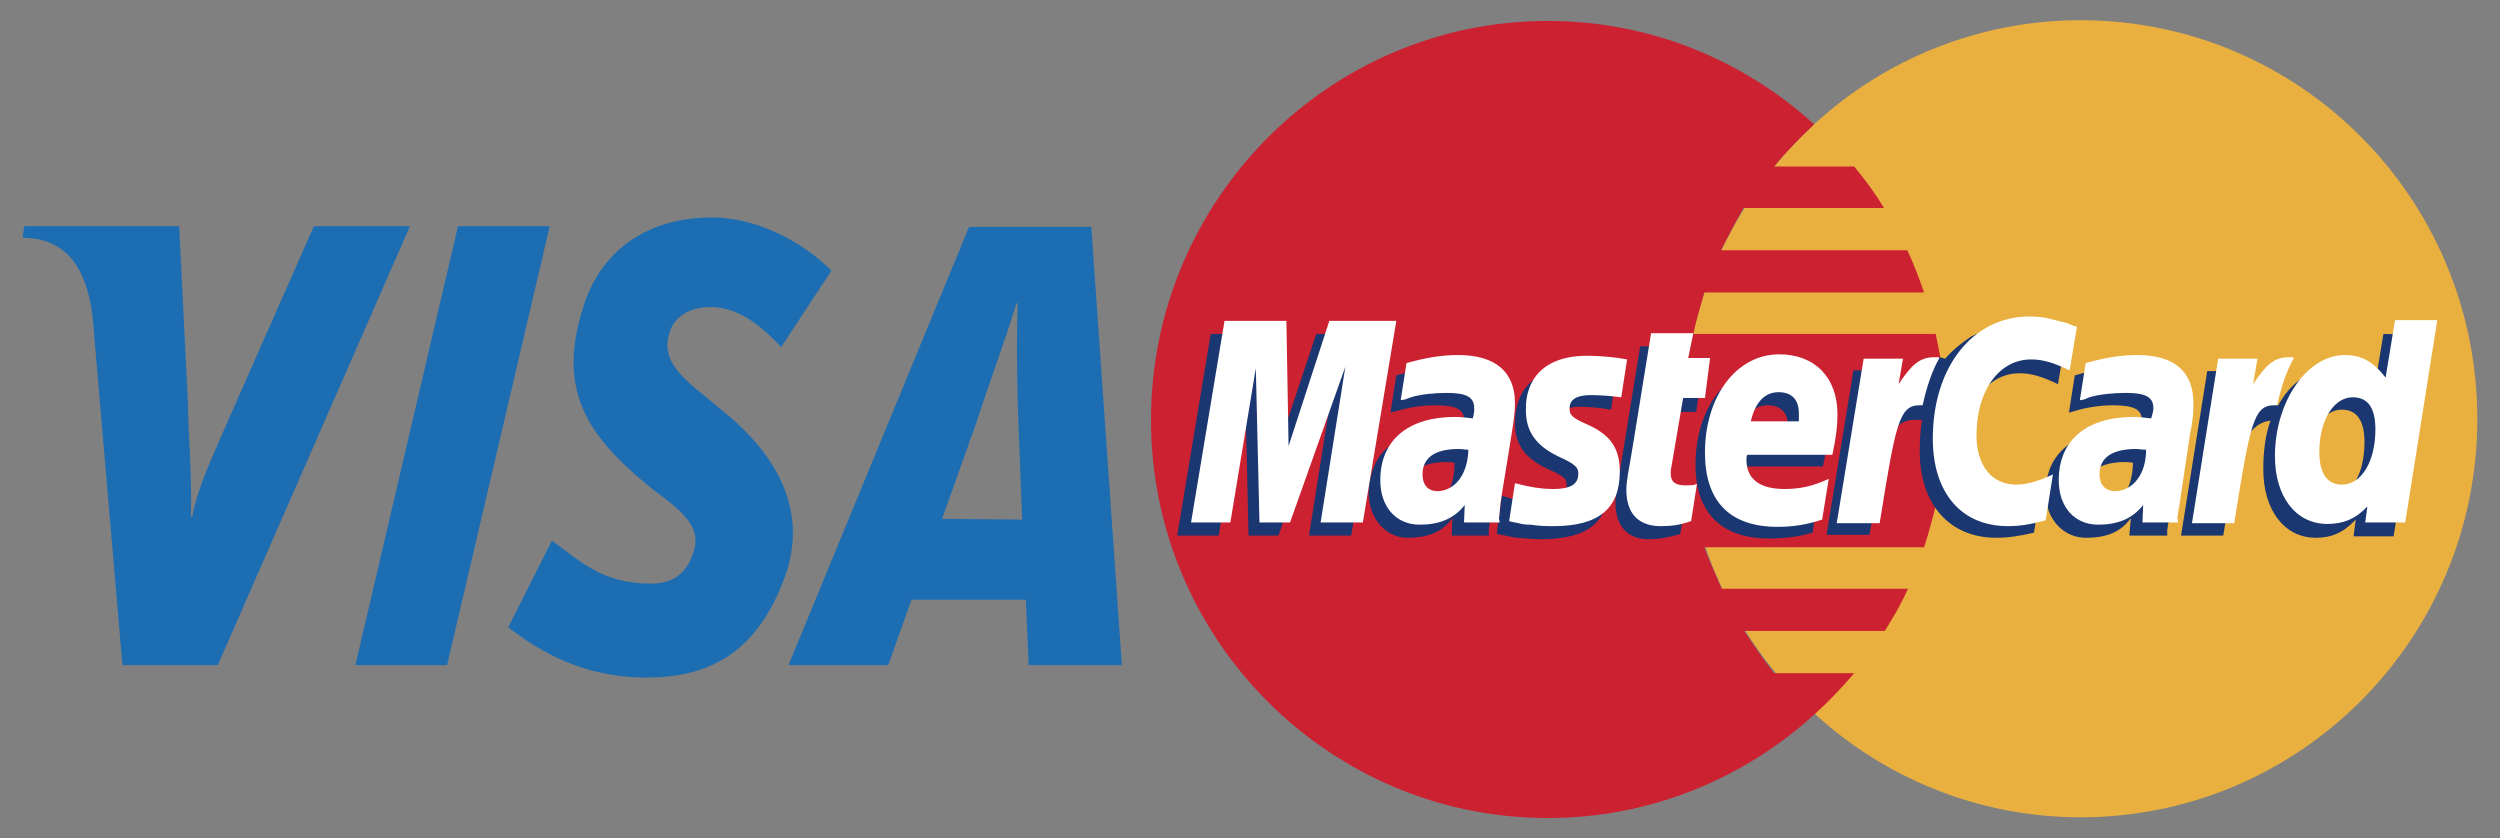 <?xml version="1.0" encoding="UTF-8" standalone="no" ?>
<!DOCTYPE svg PUBLIC "-//W3C//DTD SVG 1.1//EN" "http://www.w3.org/Graphics/SVG/1.1/DTD/svg11.dtd">
<svg xmlns="http://www.w3.org/2000/svg" xmlns:xlink="http://www.w3.org/1999/xlink" version="1.1" width="340" height="114" viewBox="0 0 340 114" xml:space="preserve">
<rect x="0" y="0" width="340" height="114" fill="#808080" stroke="none"/>
<desc>Created with Fabric.js 5.2.4</desc>
<defs>
</defs>
<rect x="0" y="0" width="100%" height="100%" fill="transparent"></rect>
<g transform="matrix(1 0 0 1 170 57)" id="5a68e634-0c67-4924-a024-d25d75102e38"  >
<rect style="stroke: none; stroke-width: 1; stroke-dasharray: none; stroke-linecap: butt; stroke-dashoffset: 0; stroke-linejoin: miter; stroke-miterlimit: 4; fill: rgb(255,255,255); fill-rule: nonzero; opacity: 1; visibility: hidden;" vector-effect="non-scaling-stroke"  x="-170" y="-57" rx="0" ry="0" width="340" height="114" />
</g>
<g transform="matrix(Infinity NaN NaN Infinity 0 0)" id="6ae49c9f-f33c-4225-928c-8fd621de08f1"  >
</g>
<g transform="matrix(0.99 0 0 0.99 170 57)"  >
<g style="" vector-effect="non-scaling-stroke"   >
		<g transform="matrix(1 0 0 1 114.1 -0.05)"  >
<path style="stroke: none; stroke-width: 1; stroke-dasharray: none; stroke-linecap: butt; stroke-dashoffset: 0; stroke-linejoin: miter; stroke-miterlimit: 4; fill: rgb(233,176,64); fill-rule: evenodd; opacity: 1;" vector-effect="non-scaling-stroke"  transform=" translate(-284.8, -58.45)" d="M 248.3 99 C 257.9 107.8 270.8 113.2 284.8 113.2 C 314.9 113.2 339.3 88.7 339.3 58.5 C 339.3 28.2 314.9 3.7 284.8 3.7 C 270.8 3.7 257.9 9.1 248.3 17.9 C 237.3 28 230.3 42.4 230.3 58.5 C 230.4 74.5 237.3 89 248.3 99 L 248.3 99 z" stroke-linecap="round" />
</g>
		<g transform="matrix(1 0 0 1 41 0.05)"  >
<path style="stroke: none; stroke-width: 1; stroke-dasharray: none; stroke-linecap: butt; stroke-dashoffset: 0; stroke-linejoin: miter; stroke-miterlimit: 4; fill: rgb(204,33,49); fill-rule: evenodd; opacity: 1;" vector-effect="non-scaling-stroke"  transform=" translate(-211.7, -58.55)" d="M 265.9 52.6 C 265.7 50.6 265.3 48.8 264.9 46.8 L 231.6 46.8 C 232 44.8 232.6 43 233.1 41.1 L 263.3 41.1 C 262.6 39.1 261.9 37.2 261 35.3 L 235.4 35.3 C 236.4 33.3 237.4 31.4 238.5 29.5 L 257.8 29.5 C 256.6 27.5 255.2 25.6 253.7 23.8 L 242.7 23.8 C 244.4 21.7 246.3 19.8 248.2 18 C 238.5 9.2 225.7 3.8 211.6 3.8 C 181.6 3.8 157.1 28.4 157.1 58.6 C 157.1 88.8 181.6 113.3 211.6 113.3 C 225.7 113.3 238.5 107.9 248.2 99.1 C 250.2 97.3 252 95.4 253.7 93.4 L 242.7 93.4 C 241.2 91.5 239.9 89.6 238.6 87.6 L 257.9 87.6 C 259.1 85.7 260.2 83.8 261.1 81.8 L 235.5 81.8 C 234.7 79.9 233.8 78 233.1 76.1 L 263.3 76.1 C 264 74 264.5 72 265 70 C 265.4 68.1 265.7 66.2 266 64.2 C 266.2 62.3 266.3 60.4 266.3 58.5 C 266.2 56.5 266.1 54.5 265.9 52.6 L 265.9 52.6 z" stroke-linecap="round" />
</g>
		<g transform="matrix(1 0 0 1 75.8 2.05)"  >
<path style="stroke: none; stroke-width: 1; stroke-dasharray: none; stroke-linecap: butt; stroke-dashoffset: 0; stroke-linejoin: miter; stroke-miterlimit: 4; fill: rgb(27,55,113); fill-rule: evenodd; opacity: 1;" vector-effect="non-scaling-stroke"  transform=" translate(-246.5, -60.55)" d="M 229.8 74.3 C 228 74.8 226.7 75 225.4 75 C 222.6 75 220.9 73.2 220.9 70 C 220.9 69.3 221 68.7 221.1 67.9 L 221.5 65.7 L 221.8 63.9 L 224.3 48.5 L 229.9 48.5 L 229.2 51.9 L 232.8 51.9 L 232 57.5 L 228.4 57.5 L 226.9 66.7 C 226.8 67.2 226.8 67.4 226.8 67.7 C 226.8 68.9 227.4 69.4 228.8 69.4 C 229.5 69.4 230 69.3 230.6 69.2 L 229.8 74.3 L 229.8 74.3 z M 248 74.1 C 245.9 74.7 244 74.9 242 74.9 C 235.6 74.9 231.9 71.5 231.9 64.8 C 231.9 57 236.2 51.3 242.2 51.3 C 247 51.3 250.1 54.5 250.1 59.5 C 250.1 61.2 249.9 62.8 249.4 65 L 237.6 65 C 237.5 65.4 237.5 65.6 237.5 65.7 C 237.5 68.3 239.3 69.7 242.7 69.7 C 244.9 69.7 246.7 69.2 248.8 68.3 L 248 74.1 z M 244.6 60.6 L 244.6 59.5 C 244.6 57.6 243.6 56.6 241.8 56.6 C 239.9 56.6 238.6 58 238 60.6 L 244.6 60.6 L 244.6 60.6 L 244.6 60.6 z M 184.6 74.5 L 178.8 74.5 L 182.2 53.1 L 174.6 74.5 L 170.5 74.5 L 170 53.2 L 166.4 74.5 L 160.7 74.5 L 165.3 46.8 L 173.9 46.8 L 174.1 63.9 L 179.8 46.8 L 189.2 46.8 L 184.6 74.5 L 184.6 74.5 z M 198.8 64.5 C 198.2 64.4 198.1 64.4 197.7 64.4 C 194.3 64.4 192.6 65.7 192.6 67.8 C 192.6 69.2 193.4 70.2 194.8 70.2 C 197.6 70.1 198.8 67.8 198.8 64.5 L 198.8 64.5 z M 203.5 74.5 L 198.4 74.5 L 198.5 72.1 C 197.2 73.9 195.4 74.8 192.3 74.8 C 189.5 74.8 187 72.3 187 68.6 C 187 67.6 187.2 66.6 187.5 65.7 C 188.5 62.2 191.9 60.1 197.3 60 C 198 60 199 60 199.9 60.1 C 200.1 59.4 200.1 59.1 200.1 58.6 C 200.1 57.1 198.9 56.6 196.1 56.6 C 194.4 56.6 192.5 56.9 191.2 57.3 L 190.4 57.5 L 190 57.6 L 190.8 52.5 C 193.5 51.7 195.5 51.3 197.7 51.3 C 202.8 51.3 205.5 53.7 205.5 58 C 205.5 59.1 205.6 60 205.2 62.4 L 203.9 70.5 L 203.7 71.9 L 203.6 73 L 203.5 73.7 L 203.5 74.5 L 203.5 74.5 z M 276.4 52.2 C 278.1 52.2 279.6 52.7 281.7 53.7 L 282.7 47.7 C 282.1 47.4 282 47.4 281.2 47.1 L 278.8 46.4 C 278.1 46.2 277.1 46.1 276.1 46.1 C 273.2 46.1 271.5 46.2 269.7 47.2 C 268.7 47.9 267.5 48.7 266.2 50.2 L 265.5 50 L 259.5 54.2 L 259.8 51.8 L 253.6 51.8 L 249.9 74.4 L 255.8 74.4 L 258 62.3 C 258 62.3 258.8 60.6 259.2 60 C 260.3 58.6 261.3 58.6 262.5 58.6 L 263 58.6 C 262.8 60 262.7 61.5 262.7 62.9 C 262.7 70.2 266.8 74.8 273.2 74.8 C 274.8 74.8 276.2 74.6 278.4 74.1 L 279.4 67.7 C 277.5 68.7 275.8 69.2 274.4 69.2 C 270.9 69.2 268.9 66.6 268.9 62.4 C 268.9 56.5 272 52.2 276.4 52.2 L 276.4 52.2 z M 326.4 46.8 L 325.1 54.7 C 323.7 52.5 322 51.5 319.7 51.5 C 316.6 51.5 313.7 53.3 311.9 56.7 L 311.9 56.6 L 308.1 54.3 L 308.5 51.9 L 302.2 51.9 L 298.6 74.5 L 304.4 74.5 L 306.4 62.4 C 306.4 62.4 307.9 60.7 308.3 60.1 C 309.3 59 310.2 58.8 310.9 58.7 C 310.2 60.6 309.9 62.8 309.9 65.4 C 309.9 71 312.8 74.8 317.1 74.8 C 319.3 74.8 320.9 74.1 322.6 72.3 L 322.3 74.6 L 327.8 74.6 L 332.3 46.9 L 326.4 46.8 L 326.4 46.8 z M 319.1 69.2 C 317.1 69.2 316.1 67.7 316.1 64.8 C 316.1 60.4 318 57.2 320.7 57.2 C 322.8 57.2 323.8 58.8 323.8 61.6 C 323.8 66.1 322 69.2 319.1 69.2 L 319.1 69.2 z M 292 64.5 C 291.4 64.4 291.3 64.4 290.9 64.4 C 287.5 64.4 285.8 65.7 285.8 67.8 C 285.8 69.2 286.6 70.2 288 70.2 C 290.7 70.1 291.9 67.8 292 64.5 z M 296.7 74.5 L 291.5 74.5 L 291.7 72.1 C 290.4 73.9 288.6 74.8 285.5 74.8 C 282.6 74.8 280 72.4 280 68.6 C 280 63.2 284 60 290.4 60 C 291.1 60 292.1 60 292.9 60.1 C 293.1 59.4 293.2 59.1 293.2 58.6 C 293.2 57.1 292 56.6 289.2 56.6 C 287.6 56.6 285.6 56.9 284.3 57.3 L 283.6 57.5 L 283.2 57.6 L 284 52.5 C 286.7 51.7 288.7 51.3 290.9 51.3 C 296 51.3 298.6 53.7 298.6 58 C 298.6 59.1 298.8 60 298.3 62.4 L 297.1 70.5 L 297 72 L 296.8 73.1 L 296.7 73.8 L 296.7 74.5 L 296.7 74.5 L 296.7 74.5 z M 215.9 56.8 C 217 56.8 218.6 56.9 220.3 57.2 L 221.1 51.9 C 219.4 51.7 217.1 51.4 215.8 51.4 C 209.2 51.4 207.1 55 207.1 59.1 C 207.1 61.8 208.3 63.8 211.5 65.3 C 213.9 66.4 214.2 66.6 214.2 67.7 C 214.2 69.1 213 70 210.7 70 C 208.9 70 207.2 69.7 205.3 69 L 204.6 74.2 L 204.7 74.3 L 205.8 74.5 C 206.2 74.6 206.6 74.7 207.3 74.8 C 208.7 74.9 209.9 75 210.7 75 C 217.3 75 220 72.5 220 67.5 C 220 64.4 218.5 62.5 215.6 61.2 C 213.1 60.1 212.8 59.9 212.8 58.8 C 213 57.7 214.1 56.8 215.9 56.8 L 215.9 56.8 z" stroke-linecap="round" />
</g>
		<g transform="matrix(1 0 0 1 77.5 0.35)"  >
<path style="stroke: none; stroke-width: 1; stroke-dasharray: none; stroke-linecap: butt; stroke-dashoffset: 0; stroke-linejoin: miter; stroke-miterlimit: 4; fill: rgb(255,255,255); fill-rule: evenodd; opacity: 1;" vector-effect="non-scaling-stroke"  transform=" translate(-248.2, -58.85)" d="M 284.3 45.8 L 283.3 51.8 C 281.2 50.8 279.7 50.3 278 50.3 C 273.6 50.3 270.5 54.6 270.5 60.7 C 270.5 64.9 272.6 67.5 276 67.5 C 277.4 67.5 279.1 67 281 66.1 L 280 72.4 C 277.8 73 276.4 73.2 274.8 73.2 C 268.4 73.2 264.5 68.6 264.5 61.2 C 264.5 51.3 270 44.4 277.8 44.4 C 278.8 44.4 279.8 44.5 280.5 44.7 L 282.9 45.3 C 283.6 45.6 283.8 45.7 284.3 45.8 L 284.3 45.8 z M 265.3 50 L 264.7 50 C 262.7 50 261.6 51 259.8 53.7 L 260.4 50.2 L 255 50.2 L 251.3 72.8 L 257.2 72.8 C 259.4 59 259.9 56.6 262.7 56.6 L 263.1 56.6 C 263.7 53.9 264.4 51.9 265.4 50.1 L 265.3 50 L 265.3 50 z M 231.3 72.5 C 229.7 73.1 228.4 73.2 227.1 73.2 C 224.1 73.2 222.4 71.5 222.4 68.2 C 222.4 67.6 222.5 66.9 222.6 66.2 L 223 63.9 L 223.3 62.1 L 225.8 46.7 L 231.6 46.7 L 230.9 50.1 L 233.9 50.1 L 233.2 55.6 L 230.2 55.6 L 228.6 65 C 228.5 65.4 228.5 65.7 228.5 66 C 228.5 67.1 229.1 67.6 230.5 67.6 C 231.2 67.6 231.7 67.6 232.1 67.4 L 231.3 72.5 L 231.3 72.5 z M 208.6 57.3 C 208.6 60.1 209.9 62.1 213 63.6 C 215.4 64.7 215.8 65.1 215.8 66 C 215.8 67.4 214.8 68.1 212.4 68.1 C 210.6 68.1 209 67.8 207.1 67.3 L 206.3 72.5 L 206.6 72.6 L 207.6 72.8 C 208 72.9 208.4 73 209.2 73 C 210.5 73.2 211.6 73.2 212.4 73.2 C 218.6 73.2 221.5 70.8 221.5 65.7 C 221.5 62.6 220.3 60.8 217.4 59.4 C 214.9 58.3 214.6 58 214.6 57 C 214.6 55.8 215.6 55.2 217.5 55.2 C 218.6 55.2 220.2 55.3 221.7 55.5 L 222.5 50.3 C 221 50 218.7 49.8 217.3 49.8 C 210.9 49.7 208.5 53.2 208.6 57.3 L 208.6 57.3 z M 329.4 72.7 L 323.9 72.7 L 324.2 70.5 C 322.6 72.2 320.9 72.9 318.7 72.9 C 314.4 72.9 311.5 69.2 311.5 63.6 C 311.5 56.1 315.9 49.7 321.1 49.7 C 323.5 49.7 325.1 50.7 326.7 52.8 L 328 44.9 L 333.8 44.9 L 329.4 72.7 L 329.4 72.7 z M 320.7 67.5 C 323.4 67.5 325.3 64.3 325.3 59.9 C 325.3 57 324.3 55.5 322.2 55.5 C 319.6 55.5 317.6 58.6 317.6 63 C 317.6 66 318.7 67.5 320.7 67.5 L 320.7 67.5 z M 249.3 72.3 C 247.2 73 245.3 73.3 243.2 73.3 C 236.6 73.3 233.2 69.8 233.2 63.1 C 233.2 55.4 237.5 49.6 243.4 49.6 C 248.3 49.6 251.4 52.8 251.4 57.8 C 251.4 59.5 251.2 61.1 250.7 63.4 L 239 63.4 C 238.9 63.7 238.9 63.9 238.9 64.1 C 238.9 66.7 240.7 68.1 244.1 68.1 C 246.3 68.1 248.1 67.7 250.2 66.7 L 249.3 72.3 L 249.3 72.3 z M 246.1 58.8 L 246.1 57.7 C 246.1 55.8 245.1 54.8 243.3 54.8 C 241.4 54.8 240.1 56.2 239.5 58.8 L 246.1 58.8 L 246.1 58.8 z M 186.2 72.7 L 180.4 72.7 L 183.8 51.3 L 176.2 72.7 L 172 72.7 L 171.5 51.5 L 168 72.7 L 162.6 72.7 L 167.2 45 L 175.7 45 L 176 62.2 L 181.6 45 L 190.8 45 L 186.2 72.7 L 186.2 72.7 z M 200.7 62.7 C 200.1 62.7 199.9 62.6 199.4 62.6 C 196.1 62.6 194.4 63.8 194.4 66.1 C 194.4 67.5 195.1 68.4 196.5 68.4 C 198.9 68.3 200.6 66.1 200.7 62.7 L 200.7 62.7 z M 205 72.7 L 200.1 72.7 L 200.2 70.3 C 198.7 72.2 196.7 73 194 73 C 190.8 73 188.6 70.6 188.6 66.9 C 188.6 61.4 192.4 58.2 198.9 58.2 C 199.6 58.2 200.4 58.3 201.3 58.4 C 201.5 57.7 201.5 57.4 201.5 57 C 201.5 55.5 200.5 54.9 197.7 54.9 C 196 54.9 194.1 55.1 192.8 55.5 L 192 55.8 L 191.4 55.9 L 192.2 50.8 C 195.1 50 197.1 49.7 199.3 49.7 C 204.4 49.7 207.1 52 207.1 56.3 C 207.1 57.4 207 58.3 206.6 60.8 L 205.3 68.8 L 205.1 70.2 L 205 71.3 L 204.9 72.1 L 205 72.7 L 205 72.7 z M 293.8 62.7 C 293.1 62.7 292.8 62.6 292.5 62.6 C 289.1 62.6 287.4 63.8 287.4 66.1 C 287.4 67.5 288.2 68.4 289.6 68.4 C 292 68.3 293.8 66.1 293.8 62.7 L 293.8 62.7 z M 298.2 72.7 L 293.3 72.7 L 293.4 70.3 C 291.9 72.2 289.9 73 287.2 73 C 284 73 281.8 70.6 281.8 66.9 C 281.8 61.4 285.6 58.2 292.1 58.2 C 292.8 58.2 293.6 58.3 294.5 58.4 C 294.7 57.7 294.8 57.4 294.8 57 C 294.8 55.5 293.8 54.9 291 54.9 C 289.3 54.9 287.3 55.1 286 55.5 L 285.3 55.8 L 284.7 55.9 L 285.5 50.8 C 288.4 50 290.4 49.7 292.6 49.7 C 297.7 49.7 300.3 52 300.3 56.3 C 300.3 57.4 300.3 58.3 299.8 60.8 L 298.6 68.8 L 298.4 70.2 L 298.2 71.3 L 298.1 72.1 L 298.2 72.7 L 298.2 72.7 L 298.2 72.7 z M 314 50 L 313.4 50 C 311.4 50 310.3 51 308.5 53.7 L 309.1 50.2 L 303.7 50.2 L 300.1 72.8 L 305.9 72.8 C 308.1 59 308.6 56.6 311.4 56.6 L 311.8 56.6 C 312.4 53.9 313.1 51.9 314.1 50.1 L 314 50 L 314 50 z" stroke-linecap="round" />
</g>
		<g transform="matrix(1 0 0 1 -109.55 3.65)"  >
<polygon style="stroke: none; stroke-width: 1; stroke-dasharray: none; stroke-linecap: butt; stroke-dashoffset: 0; stroke-linejoin: miter; stroke-miterlimit: 4; fill: rgb(29,109,179); fill-rule: evenodd; opacity: 1;" vector-effect="non-scaling-stroke"  points="-13.35,30.15 0.75,-30.15 13.35,-30.15 -0.75,30.15 " />
</g>
		<g transform="matrix(1 0 0 1 -142 3.65)"  >
<path style="stroke: none; stroke-width: 1; stroke-dasharray: none; stroke-linecap: butt; stroke-dashoffset: 0; stroke-linejoin: miter; stroke-miterlimit: 4; fill: rgb(29,109,179); fill-rule: evenodd; opacity: 1;" vector-effect="non-scaling-stroke"  transform=" translate(-28.7, -62.15)" d="M 42.1 32 L 30.8 57.6 C 27.9 64.3 26.2 67.7 25.4 71.9 L 25.2 71.9 C 25.4 66.5 24.8 59.9 24.8 56.2 L 23.6 32 L 2.3 32 L 2.1 33.6 C 7.6 33.6 10.8 37.1 11.7 44.4 L 15.8 92.3 L 28.9 92.3 L 55.3 32 L 42.1 32 L 42.1 32 z" stroke-linecap="round" />
</g>
		<g transform="matrix(1 0 0 1 -40.5 3.7)"  >
<path style="stroke: none; stroke-width: 1; stroke-dasharray: none; stroke-linecap: butt; stroke-dashoffset: 0; stroke-linejoin: miter; stroke-miterlimit: 4; fill: rgb(29,109,179); fill-rule: evenodd; opacity: 1;" vector-effect="non-scaling-stroke"  transform=" translate(-130.2, -62.2)" d="M 148.9 32.1 L 132.1 32.1 L 107.3 92.3 L 121 92.3 L 124.2 83.3 L 139.9 83.3 L 140.3 92.3 L 153.1 92.3 L 148.9 32.1 z M 128.4 72.2 L 133.1 59 C 134.5 54.6 137.8 45.6 138.6 42.6 L 138.8 42.6 C 138.6 46.3 138.7 52.3 138.8 56.8 L 139.4 72.3 L 128.4 72.2 L 128.4 72.2 z" stroke-linecap="round" />
</g>
		<g transform="matrix(1 0 0 1 -79.7 3.9)"  >
<path style="stroke: none; stroke-width: 1; stroke-dasharray: none; stroke-linecap: butt; stroke-dashoffset: 0; stroke-linejoin: miter; stroke-miterlimit: 4; fill: rgb(29,109,179); fill-rule: evenodd; opacity: 1;" vector-effect="non-scaling-stroke"  transform=" translate(-91, -62.4)" d="M 87.8 94 C 78.9 94 73 90.3 68.8 87.1 L 74.8 75.2 C 78.6 77.9 81.6 81.1 88.4 81.1 C 90.6 81.1 92.7 80.4 93.9 77.7 C 95.7 73.8 93.5 71.7 88.6 68.1 L 86.2 66.1 C 78.9 59.6 75.7 53.5 79.2 42.8 C 81.4 36 87.2 30.8 96.8 30.8 C 103.4 30.8 109.6 34.5 113.2 38.1 L 106.3 48.6 C 102.8 44.9 99.9 43.1 96.5 43.1 C 93.8 43.1 91.8 44.4 91.1 46.2 C 89.8 49.6 91.5 51.9 95.4 55 L 98.3 57.4 C 107.2 64.6 109.3 72.2 107.1 79.3 C 103.1 91.3 95.6 94 87.8 94 L 87.8 94 z" stroke-linecap="round" />
</g>
</g>
</g>
</svg>